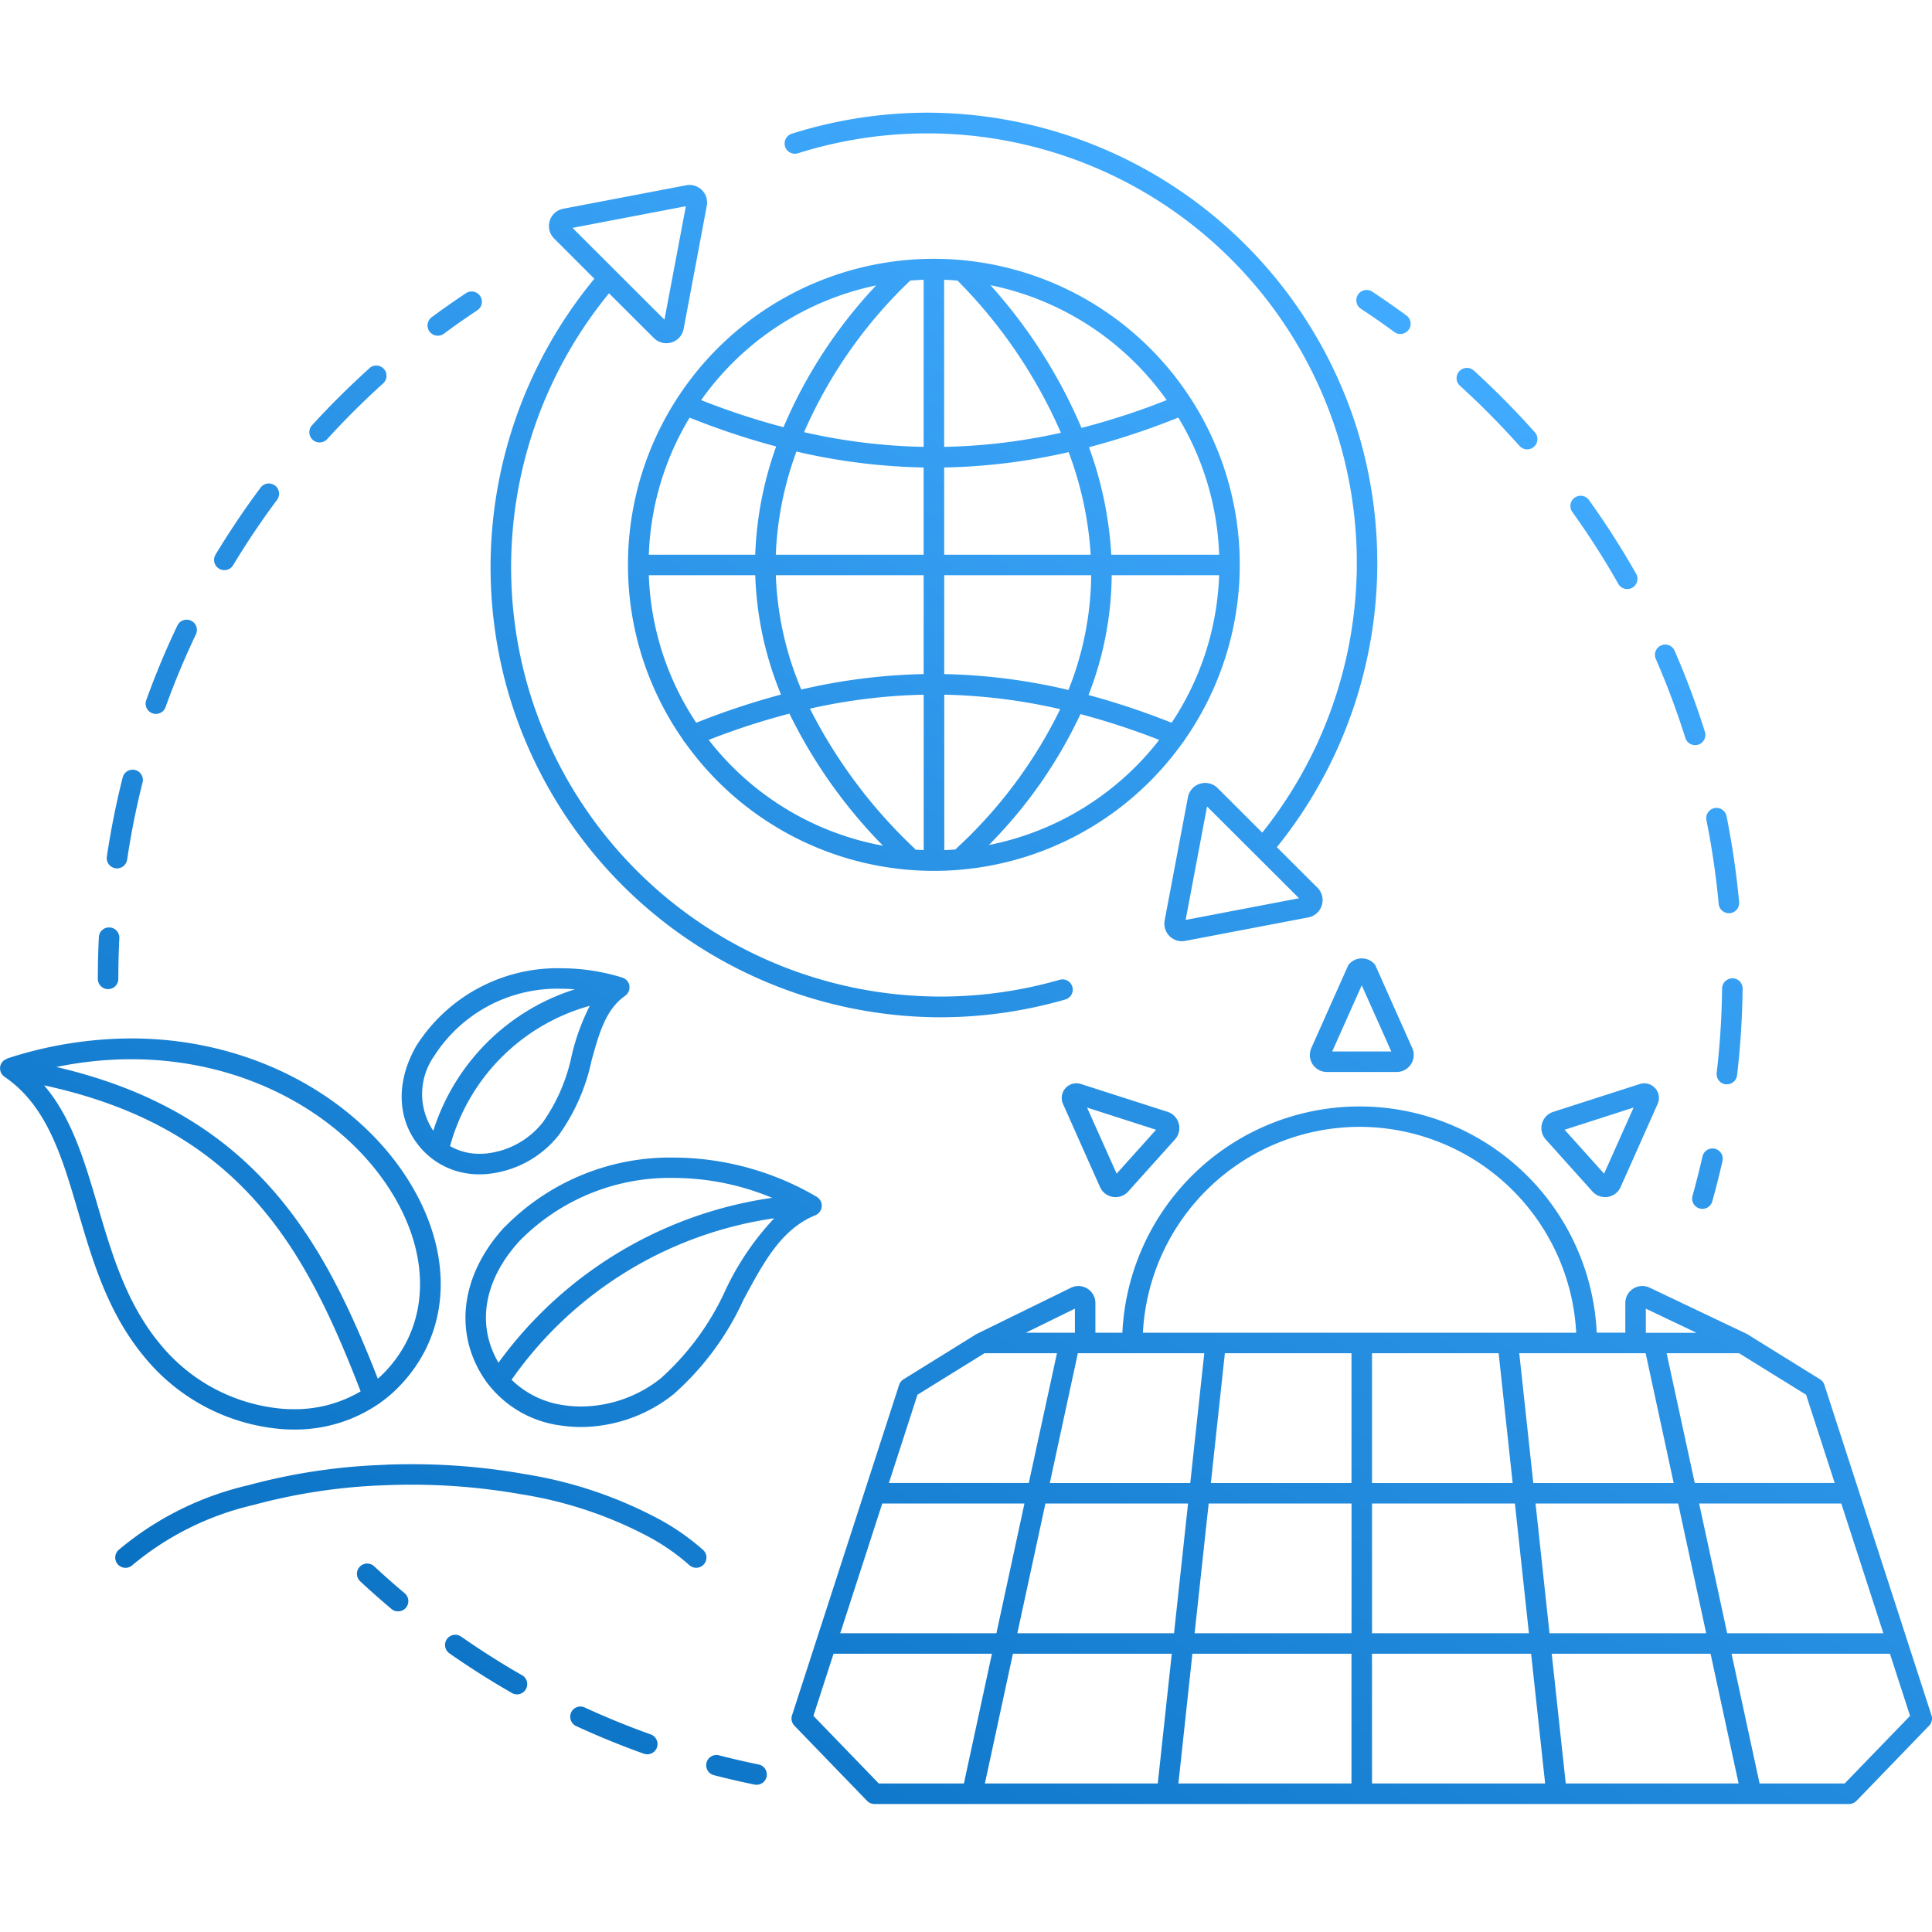 <svg xmlns="http://www.w3.org/2000/svg" xmlns:xlink="http://www.w3.org/1999/xlink" width="120" height="120" viewBox="0 0 120 120">
  <defs>
    <linearGradient id="linear-gradient" x1="0.739" y1="0.096" x2="0.269" y2="0.919" gradientUnits="objectBoundingBox">
      <stop offset="0" stop-color="#41abff"/>
      <stop offset="1" stop-color="#0067b8"/>
    </linearGradient>
  </defs>
  <g id="i-environmental-1" transform="translate(294 -9825)">
    <rect id="Rectangle_721" data-name="Rectangle 721" width="120" height="120" transform="translate(-294 9825)" fill="none"/>
    <path id="Path_829" data-name="Path 829" d="M43.883,102.484a.637.637,0,0,0,.458.776c.834.215,1.683.412,2.523.584a.662.662,0,0,0,.129.013.637.637,0,0,0,.127-1.261c-.82-.168-1.647-.359-2.461-.569a.635.635,0,0,0-.776.458m-8.406-3.119a.637.637,0,0,0,.311.845c1.369.632,2.784,1.209,4.2,1.716a.637.637,0,0,0,.428-1.2c-1.385-.494-2.764-1.057-4.1-1.672a.636.636,0,0,0-.845.312m-7.713-4.56a.637.637,0,0,0,.157.887c1.237.865,2.527,1.684,3.833,2.434a.637.637,0,1,0,.634-1.1c-1.273-.731-2.531-1.53-3.738-2.374a.638.638,0,0,0-.887.157m-5.417-4.492a.637.637,0,0,0,.033.9c.631.587,1.284,1.164,1.94,1.715a.637.637,0,1,0,.82-.975c-.64-.538-1.276-1.1-1.892-1.673a.637.637,0,0,0-.9.033m1.6-6.337a37.134,37.134,0,0,0-8.534,1.273,19.238,19.238,0,0,0-8.021,4,.637.637,0,1,0,.851.947,18.08,18.08,0,0,1,7.51-3.725A35.852,35.852,0,0,1,24,85.249a39.192,39.192,0,0,1,8.335.558,25.256,25.256,0,0,1,7.973,2.657A13.3,13.3,0,0,1,42.8,90.2a.637.637,0,1,0,.851-.947,14.531,14.531,0,0,0-2.728-1.9,26.472,26.472,0,0,0-8.365-2.8,39.887,39.887,0,0,0-7.009-.607q-.8,0-1.6.03m11.091-3.693A5.742,5.742,0,0,1,31.775,78.7a24.119,24.119,0,0,1,16.313-10.03,17.074,17.074,0,0,0-3.017,4.441,16.583,16.583,0,0,1-4.028,5.5A8.029,8.029,0,0,1,36.1,80.361a7.261,7.261,0,0,1-1.061-.077m-2.774-10.2a13.075,13.075,0,0,1,9.617-3.919A15.975,15.975,0,0,1,47.956,67.4,25.457,25.457,0,0,0,30.962,77.639c-1.382-2.343-.913-5.132,1.3-7.552m-.939-.86c-2.734,2.984-3.177,6.639-1.158,9.538a6.817,6.817,0,0,0,4.685,2.779,8.521,8.521,0,0,0,1.248.091,9.306,9.306,0,0,0,5.732-2.03,17.565,17.565,0,0,0,4.36-5.895c1.262-2.345,2.351-4.37,4.457-5.23h0a.63.63,0,0,0,.137-.08l.032-.026a.634.634,0,0,0,.09-.094c.006-.008.013-.014.018-.022A.624.624,0,0,0,51,68.118c0-.011.007-.022.01-.033a.633.633,0,0,0,.027-.127c0-.009,0-.016.005-.025s0-.01,0-.016,0-.017,0-.026a.635.635,0,0,0-.014-.134s0-.009,0-.013a.622.622,0,0,0-.05-.135c-.006-.012-.013-.024-.02-.036a.635.635,0,0,0-.08-.11l-.014-.017a.65.65,0,0,0-.124-.1s-.008-.008-.013-.01A17.685,17.685,0,0,0,41.9,64.9a14.388,14.388,0,0,0-10.57,4.33m74.414-4.4c-.183.809-.391,1.633-.619,2.447a.637.637,0,1,0,1.227.344c.234-.835.448-1.68.635-2.51a.637.637,0,0,0-.481-.761.63.63,0,0,0-.141-.016.638.638,0,0,0-.621.5M50.523,99.576l1.25-3.858h9.838l-1.741,8.059H54.584Zm12.391-3.858h9.867l-.87,8.059H61.173Zm11.148,0h9.881v8.059H73.192Zm11.155,0H95.1l.871,8.059H85.218Zm11.163,0h9.867l1.741,8.059H97.252Zm11.17,0h9.838l1.25,3.858-4.061,4.2h-5.286ZM54.8,86.385h8.83l-1.741,8.059h-9.7Zm10.133,0h8.859l-.871,8.059H63.189Zm10.14,0h8.873v8.059H74.2Zm10.147,0h8.873l.871,8.059H85.218Zm10.155,0h8.858l1.741,8.059H96.243Zm10.161,0h8.83l2.612,8.059h-9.7ZM56.987,79.63l4.162-2.577h4.5L63.9,85.111H55.211Zm9.96-2.577H74.8l-.871,8.059H65.206Zm9.132,0h7.865v8.059H75.209Zm9.139,0h7.865l.871,8.059H85.218Zm9.146,0h7.85l1.741,8.059H95.235Zm9.153,0h4.5l4.162,2.577,1.777,5.481h-8.692ZM66.764,74.284l0,1.495H63.715Zm35.461,0,3.149,1.5h-3.148ZM84.444,62.992A13.491,13.491,0,0,1,97.9,75.779H70.988A13.491,13.491,0,0,1,84.444,62.992M69.712,75.779H68.037V73.938a1.057,1.057,0,0,0-1.509-.957l-5.842,2.863c-.012.006-.022.014-.034.021s-.015.005-.021.009l-4.514,2.8a.635.635,0,0,0-.271.345L49.193,99.547a.636.636,0,0,0,.148.639l4.515,4.671a.638.638,0,0,0,.458.194h60.535a.637.637,0,0,0,.458-.194l4.514-4.67a.636.636,0,0,0,.148-.639l-6.654-20.532a.636.636,0,0,0-.27-.345l-4.515-2.8c-.007,0-.016-.006-.024-.01s-.024-.017-.038-.023l-6.03-2.87a1.057,1.057,0,0,0-1.487.966v1.842H99.176a14.748,14.748,0,0,0-29.463,0M97.181,63.172l4.285-1.379L99.633,65.9Zm4.672-2.842-5.381,1.732a1.058,1.058,0,0,0-.463,1.713l2.9,3.23a1.053,1.053,0,0,0,.785.351,1.084,1.084,0,0,0,.166-.013,1.054,1.054,0,0,0,.8-.614l2.3-5.163a.91.91,0,0,0-1.11-1.235m-34.33,1.463,4.285,1.379L69.356,65.9Zm-1.342-1.205a.911.911,0,0,0-.154.978l2.3,5.163a1.054,1.054,0,0,0,.8.614,1.084,1.084,0,0,0,.166.013A1.055,1.055,0,0,0,70.081,67l2.9-3.229a1.057,1.057,0,0,0-.463-1.713L67.136,60.33a.9.9,0,0,0-.278-.044.911.911,0,0,0-.677.3M17.665,80.512a11.025,11.025,0,0,1-7.716-4.024c-2.1-2.523-3-5.6-3.876-8.573-.823-2.8-1.611-5.485-3.333-7.5C14.959,63.058,18.979,70.572,22.4,79.421a8.031,8.031,0,0,1-4.169,1.108q-.281,0-.568-.017M3.5,59.274c9.511-1.957,17.6,2.316,20.974,8.038,2.433,4.121,2.1,8.418-.881,11.214-.04.038-.086.07-.127.106C20.087,69.989,15.785,62.126,3.5,59.274M.439,58.762c-.008,0-.014.008-.021.01a.631.631,0,0,0-.12.058l-.026.016a.628.628,0,0,0-.116.1c-.007.009-.014.018-.02.027a.612.612,0,0,0-.068.108c-.006.012-.012.023-.017.035a.634.634,0,0,0-.044.149s0,0,0,0v0c0,.006,0,.012,0,.019a.6.6,0,0,0,0,.066v.008a.655.655,0,0,0,0,.066c0,.015,0,.029.006.043a.635.635,0,0,0,.037.13c0,.007,0,.014.007.021a.632.632,0,0,0,.082.132c.008.01.017.019.026.029a.634.634,0,0,0,.1.089c.006,0,.01.011.016.015,2.641,1.792,3.58,4.991,4.573,8.378.91,3.1,1.85,6.3,4.12,9.03a12.3,12.3,0,0,0,8.617,4.48q.33.02.656.02a9.162,9.162,0,0,0,5.234-1.568.628.628,0,0,0,.14-.1,8.272,8.272,0,0,0,.844-.683c3.435-3.227,3.859-8.128,1.106-12.791-3.016-5.107-9.5-9.149-17.428-9.149a25.006,25.006,0,0,0-7.7,1.247M107.6,53.768a.637.637,0,0,0-.637.629,50.6,50.6,0,0,1-.336,5.246.637.637,0,0,0,.559.706.605.605,0,0,0,.075,0,.637.637,0,0,0,.632-.563,51.711,51.711,0,0,0,.344-5.379.637.637,0,0,0-.629-.644ZM27.954,64.191a12.432,12.432,0,0,1,8.677-8.716,13.745,13.745,0,0,0-1.116,3.06,11.123,11.123,0,0,1-1.8,4.177,5.163,5.163,0,0,1-3.583,1.94q-.166.012-.329.013a3.649,3.649,0,0,1-1.844-.473m-1.007-5.577a9.081,9.081,0,0,1,7.939-4.2c.266,0,.538.014.811.034a13.484,13.484,0,0,0-8.789,8.789,4.1,4.1,0,0,1,.04-4.624m-1.107-.631c-1.413,2.476-1.143,5.062.706,6.749A4.759,4.759,0,0,0,29.8,65.938c.141,0,.284-.005.428-.016A6.44,6.44,0,0,0,34.7,63.512a12.283,12.283,0,0,0,2.042-4.637c.473-1.705.881-3.178,2.087-4.023a.644.644,0,0,0,.118-.11l.025-.032a.629.629,0,0,0,.072-.12l.009-.016a.625.625,0,0,0,.04-.15c0-.013,0-.027,0-.04a.64.64,0,0,0,0-.126c0-.009,0-.018,0-.028s0-.008,0-.013,0-.013,0-.019a.649.649,0,0,0-.045-.133c0-.008-.008-.014-.012-.021a.613.613,0,0,0-.074-.114l-.025-.029a.635.635,0,0,0-.264-.172l-.017-.008a12.794,12.794,0,0,0-3.761-.579,10.381,10.381,0,0,0-9.051,4.841M84.581,54.2l1.835,4.11H82.746Zm-.831-1.265-2.3,5.161a1.057,1.057,0,0,0,.965,1.488H86.75a1.058,1.058,0,0,0,.966-1.488l-2.3-5.161a1.05,1.05,0,0,0-1.661,0M6.14,51.211c-.042.854-.064,1.725-.064,2.589a.637.637,0,0,0,1.274,0c0-.843.021-1.693.063-2.526a.637.637,0,0,0-.6-.668H6.773a.627.627,0,0,0-.632.605m100.349-8.017a.638.638,0,0,0-.5.75,49.962,49.962,0,0,1,.761,5.2.637.637,0,0,0,.633.578l.06,0a.637.637,0,0,0,.575-.693,51.155,51.155,0,0,0-.78-5.335.636.636,0,0,0-.624-.512.658.658,0,0,0-.126.012M7.62,41.289c-.407,1.615-.738,3.27-.983,4.918a.637.637,0,0,0,.536.724.627.627,0,0,0,.095.007.637.637,0,0,0,.629-.543c.239-1.606.561-3.219.958-4.794a.637.637,0,0,0-.462-.773.647.647,0,0,0-.157-.02.636.636,0,0,0-.616.482m95.554-8.2a.637.637,0,0,0-.329.838,49.618,49.618,0,0,1,1.84,4.923.637.637,0,0,0,1.215-.382,50.99,50.99,0,0,0-1.887-5.05.637.637,0,0,0-.839-.33m-92.16-1.228c-.717,1.5-1.366,3.062-1.931,4.629a.637.637,0,0,0,1.2.432c.55-1.528,1.183-3.046,1.882-4.513a.637.637,0,1,0-1.15-.548m86.792-7.951a.637.637,0,0,0-.147.889,50.191,50.191,0,0,1,2.834,4.427A.637.637,0,1,0,101.6,28.6a51.412,51.412,0,0,0-2.906-4.54.636.636,0,0,0-.888-.147m-81.617-.627c-1,1.335-1.937,2.735-2.8,4.162a.637.637,0,0,0,1.091.658c.839-1.391,1.757-2.756,2.728-4.058a.637.637,0,0,0-1.021-.762M90.637,16.06a.637.637,0,0,0,.042.9,50.313,50.313,0,0,1,3.7,3.738.637.637,0,0,0,.952-.847,51.551,51.551,0,0,0-3.79-3.833.637.637,0,0,0-.9.042m-67.7-.182C21.7,17,20.5,18.186,19.38,19.417a.637.637,0,1,0,.942.858c1.094-1.2,2.259-2.362,3.465-3.451a.637.637,0,1,0-.854-.945m6-4.661c-.717.477-1.43.977-2.119,1.486a.637.637,0,0,0,.758,1.024c.672-.5,1.367-.985,2.067-1.45a.637.637,0,1,0-.705-1.061m55.415.081a.638.638,0,0,0,.181.883c.7.46,1.4.945,2.072,1.442a.637.637,0,0,0,.754-1.027c-.694-.509-1.409-1.007-2.125-1.479a.637.637,0,0,0-.883.181M67.107,37.356A45.153,45.153,0,0,1,72,38.958a17.746,17.746,0,0,1-10.579,6.528,29.075,29.075,0,0,0,5.688-8.129m-23.092,1.6a45.022,45.022,0,0,1,5.016-1.632,31.351,31.351,0,0,0,5.811,8.205,17.74,17.74,0,0,1-10.826-6.573m12.85,6.821a.645.645,0,0,0-.076-.09,31.456,31.456,0,0,1-6.486-8.67,35.223,35.223,0,0,1,7.066-.867V45.8c-.169-.006-.337-.014-.5-.025m1.779-9.626a35.271,35.271,0,0,1,7.2.9,29.1,29.1,0,0,1-6.43,8.634.63.63,0,0,0-.068.08c-.233.017-.467.031-.7.04ZM40.3,28.728H46.91a21.168,21.168,0,0,0,1.6,7.413,47.07,47.07,0,0,0-5.265,1.751A17.617,17.617,0,0,1,40.3,28.728m7.888,0H57.37v6.142a36.459,36.459,0,0,0-7.6.96,19.979,19.979,0,0,1-1.582-7.1m10.46,6.142V28.728h9.128a19.623,19.623,0,0,1-1.413,7.128,36.5,36.5,0,0,0-7.715-.986m8.962,1.3a20.858,20.858,0,0,0,1.44-7.442h6.672a17.615,17.615,0,0,1-2.95,9.165,47.194,47.194,0,0,0-5.163-1.723M58.644,22.037a37.7,37.7,0,0,0,7.731-.953,22,22,0,0,1,1.371,6.371h-9.1Zm-9.176-.99a37.754,37.754,0,0,0,7.9.99v5.417H48.187a20.754,20.754,0,0,1,1.282-6.407m-6.638-2.108a46.63,46.63,0,0,0,5.378,1.794,22.18,22.18,0,0,0-1.3,6.721H40.3a17.611,17.611,0,0,1,2.535-8.515m24.808,1.838a46.532,46.532,0,0,0,5.544-1.84,17.61,17.61,0,0,1,2.536,8.517h-6.7a23.314,23.314,0,0,0-1.384-6.677m-24.09-2.924a17.762,17.762,0,0,1,10.87-7.124,29.813,29.813,0,0,0-5.754,8.806,44.866,44.866,0,0,1-5.116-1.682m17.973-7.138a17.759,17.759,0,0,1,10.943,7.137,44.719,44.719,0,0,1-5.291,1.727,31.948,31.948,0,0,0-5.652-8.863M49.942,19.844a29.037,29.037,0,0,1,6.594-9.415q.414-.034.834-.05V20.757a36.512,36.512,0,0,1-7.428-.913m8.7-9.464q.419.015.833.05a31,31,0,0,1,6.42,9.452,36.456,36.456,0,0,1-7.252.875ZM39.005,28.091a18.89,18.89,0,0,0,3.416,10.851.632.632,0,0,0,.138.194,18.973,18.973,0,0,0,30.908-.02.623.623,0,0,0,.11-.155,19,19,0,1,0-34.573-10.87M35.559,7.154,42.6,5.81l-1.33,7.047Zm7.066-2.646L34.984,5.967a1.092,1.092,0,0,0-.567,1.847l2.5,2.5a28.124,28.124,0,0,0-5.377,25.6A28.017,28.017,0,0,0,58.394,56.187a28.1,28.1,0,0,0,7.756-1.1.637.637,0,1,0-.351-1.224,26.7,26.7,0,0,1-33.032-18.3,26.845,26.845,0,0,1,5.06-24.345L40.616,14a1.093,1.093,0,0,0,1.846-.571L43.9,5.784a1.093,1.093,0,0,0-1.279-1.276M74.972,43.093l5.714,5.7L73.641,50.14ZM57.555,0a28.073,28.073,0,0,0-8.382,1.308.637.637,0,0,0,.383,1.215,26.7,26.7,0,0,1,33.5,17.438A26.841,26.841,0,0,1,78.4,44.717L75.629,41.95a1.092,1.092,0,0,0-1.845.57L72.34,50.166a1.092,1.092,0,0,0,1.279,1.276l7.642-1.459a1.093,1.093,0,0,0,.567-1.847l-2.52-2.514a28.119,28.119,0,0,0,4.96-26.042A28.024,28.024,0,0,0,57.679,0Z" transform="translate(-294 9831.999)" fill="url(#linear-gradient)"/>
  </g>
</svg>
